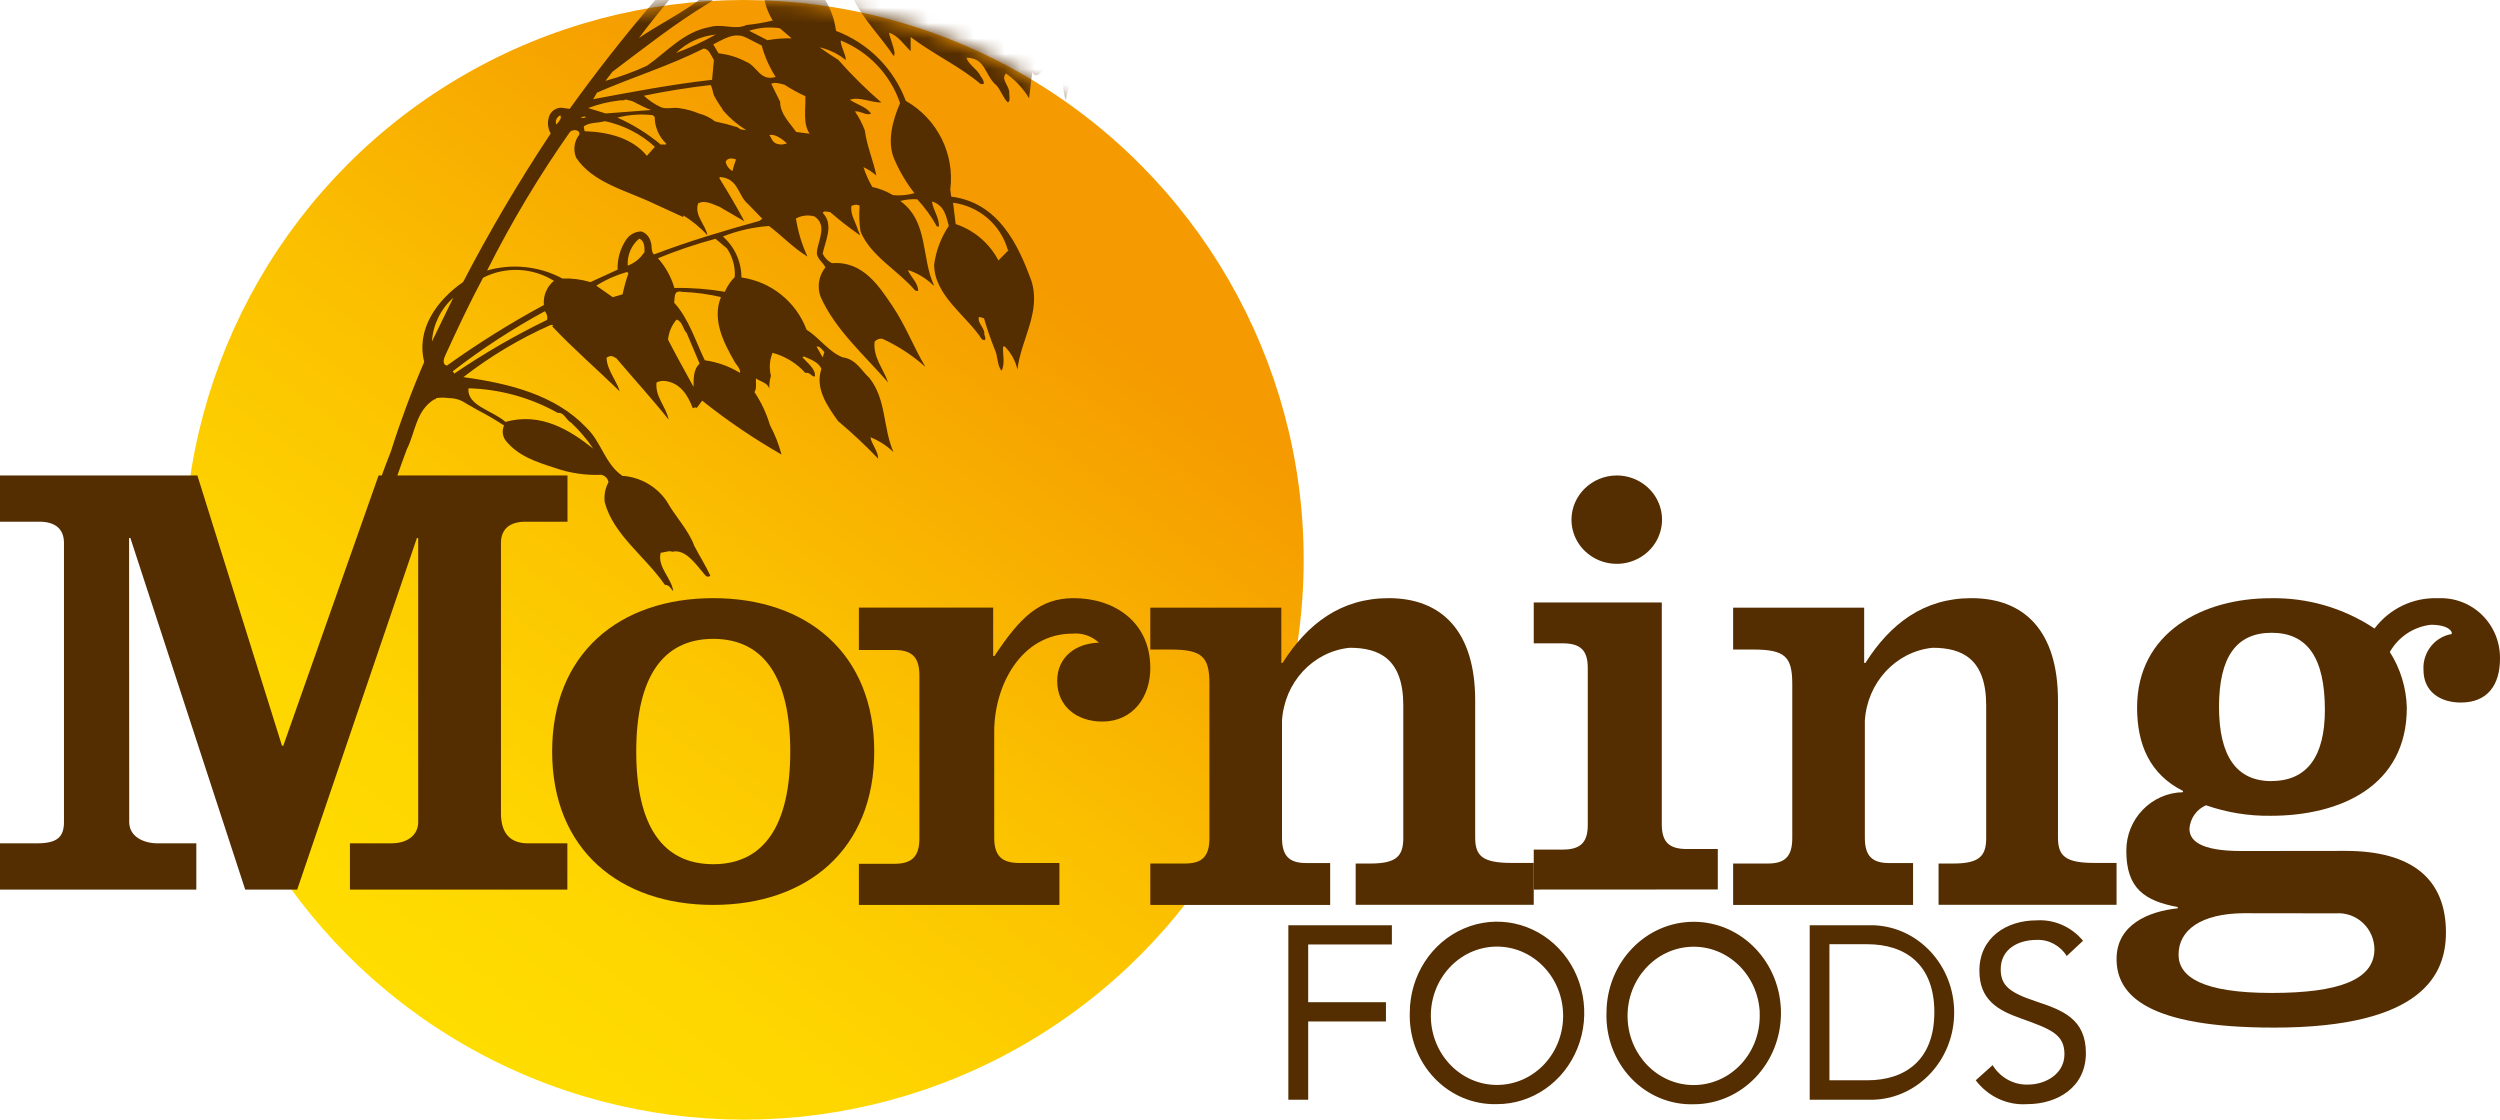 <?xml version="1.0" encoding="UTF-8"?> <svg xmlns="http://www.w3.org/2000/svg" xmlns:xlink="http://www.w3.org/1999/xlink" width="163px" height="73px" viewBox="0 0 163 73" version="1.1"><title>Morning Foods Logo-01 Copy</title><defs><linearGradient x1="19.912%" y1="89.926%" x2="80.099%" y2="10.064%" id="linearGradient-1"><stop stop-color="#FFDD00" offset="0%"></stop><stop stop-color="#FED500" offset="19%"></stop><stop stop-color="#FBC000" offset="48%"></stop><stop stop-color="#F59D00" offset="84%"></stop><stop stop-color="#F59A00" offset="87%"></stop></linearGradient><circle id="path-2" cx="36.5" cy="36.5" r="36.5"></circle></defs><g id="Symbols" stroke="none" stroke-width="1" fill="none" fill-rule="evenodd"><g id="Footer" transform="translate(-150, -253)"><g id="Morning-Foods-Logo-01-Copy" transform="translate(150, 253)"><circle id="Oval" fill="url(#linearGradient-1)" fill-rule="nonzero" cx="48.5" cy="36.5" r="36.5"></circle><path d="M8.425,53.598 C8.425,54.578 9.409,54.985 10.264,54.985 L12.8,54.985 L12.8,58 L0,58 L0,54.985 L2.415,54.985 C3.724,54.985 4.171,54.578 4.171,53.598 L4.171,35.402 C4.171,34.422 3.52,34.015 2.574,34.015 L0,34.015 L0,31 L12.868,31 L18.386,48.623 L18.47,48.623 L24.684,31 L37,31 L37,34.015 L34.26,34.015 C33.321,34.015 32.663,34.422 32.663,35.402 L32.663,53.033 C32.663,54.337 33.276,54.985 34.419,54.985 L36.992,54.985 L36.992,58 L22.815,58 L22.815,54.985 L25.509,54.985 C26.615,54.985 27.266,54.412 27.266,53.598 L27.266,35.078 L27.182,35.078 L19.378,58 L15.987,58 L8.501,35.078 L8.417,35.078 L8.425,53.598 Z" id="Path" fill="#542D00" fill-rule="nonzero"></path><path d="M46.504,39 C52.629,39 57,42.613 57,49 C57,55.387 52.622,59 46.504,59 C40.386,59 36,55.387 36,49 C36,42.613 40.371,39 46.504,39 Z M46.504,56.346 C49.808,56.346 51.525,53.818 51.525,49 C51.525,44.182 49.808,41.654 46.504,41.654 C43.199,41.654 41.483,44.182 41.483,49 C41.483,53.818 43.192,56.346 46.504,56.346 L46.504,56.346 Z" id="Shape" fill="#542D00" fill-rule="nonzero"></path><path d="M64.755,42.77 L64.839,42.77 C66.49,40.282 67.767,39 70,39 C72.645,39 75,40.536 75,43.56 C75,45.426 73.884,47.046 71.865,47.046 C70.252,47.046 68.929,46.094 68.929,44.39 C68.929,42.816 70.168,41.94 71.651,41.902 C71.191,41.473 70.572,41.258 69.946,41.311 C66.559,41.311 64.823,44.712 64.823,47.699 L64.823,54.608 C64.823,55.814 65.32,56.267 66.475,56.267 L69.074,56.267 L69.074,59 L56,59 L56,56.321 L58.294,56.321 C59.448,56.321 59.945,55.86 59.945,54.662 L59.945,44.036 C59.945,42.831 59.448,42.378 58.294,42.378 L56,42.378 L56,39.614 L64.755,39.614 L64.755,42.77 Z" id="Path" fill="#542D00" fill-rule="nonzero"></path><path d="M83.542,43.224 L83.623,43.224 C85.249,40.656 87.441,39 90.539,39 C94.033,39 96.182,41.192 96.182,45.669 L96.182,54.608 C96.182,55.811 96.66,56.263 98.565,56.263 L100,56.263 L100,58.992 L88.39,58.992 L88.39,56.302 L89.347,56.302 C91.017,56.302 91.495,55.842 91.495,54.646 L91.495,45.999 C91.495,42.933 89.906,42.235 88,42.235 C85.606,42.475 83.734,44.494 83.586,46.995 L83.586,54.615 C83.586,55.819 84.064,56.271 85.175,56.271 L86.727,56.271 L86.727,59 L75,59 L75,56.302 L77.266,56.302 C78.377,56.302 78.855,55.842 78.855,54.646 L78.855,44.588 C78.855,42.81 78.377,42.35 76.317,42.35 L75,42.35 L75,39.621 L83.542,39.621 L83.542,43.224 Z" id="Path" fill="#542D00" fill-rule="nonzero"></path><path d="M100,58 L100,55.393 L101.882,55.393 C103.028,55.393 103.522,54.949 103.522,53.794 L103.522,43.545 C103.522,42.382 103.028,41.945 101.882,41.945 L100,41.945 L100,39.279 L108.349,39.279 L108.349,53.757 C108.349,54.919 108.843,55.356 109.989,55.356 L112,55.356 L112,57.993 L100,58 Z M105.412,31 C106.606,31 107.683,31.702 108.14,32.778 C108.597,33.855 108.344,35.094 107.5,35.918 C106.655,36.742 105.385,36.988 104.282,36.542 C103.179,36.096 102.459,35.046 102.459,33.881 C102.468,32.293 103.785,31.008 105.412,31 L105.412,31 Z" id="Shape" fill="#542D00" fill-rule="nonzero"></path><path d="M121.544,43.224 L121.625,43.224 C123.252,40.656 125.437,39 128.536,39 C132.039,39 134.18,41.192 134.18,45.669 L134.18,54.608 C134.18,55.811 134.659,56.263 136.565,56.263 L138,56.263 L138,58.992 L126.394,58.992 L126.394,56.302 L127.351,56.302 C129.021,56.302 129.5,55.842 129.5,54.646 L129.5,45.999 C129.5,42.933 127.91,42.235 126.004,42.235 C123.61,42.478 121.74,44.495 121.588,46.995 L121.588,54.615 C121.588,55.819 122.067,56.271 123.178,56.271 L124.731,56.271 L124.731,59 L113,59 L113,56.302 L115.267,56.302 C116.378,56.302 116.856,55.842 116.856,54.646 L116.856,44.588 C116.856,42.81 116.378,42.35 114.31,42.35 L113,42.35 L113,39.621 L121.544,39.621 L121.544,43.224 Z" id="Path" fill="#542D00" fill-rule="nonzero"></path><path d="M152.927,55.478 C157.28,55.478 159.475,57.328 159.475,60.795 C159.475,63.458 158.041,67 148.257,67 C140.04,67 138,64.904 138,62.525 C138,60.288 140.077,59.423 141.99,59.222 L141.99,59.14 C139.833,58.737 138.636,57.932 138.636,55.478 C138.623,53.398 140.269,51.693 142.33,51.652 L142.33,51.57 C140.173,50.482 139.338,48.55 139.338,46.134 C139.338,41.219 143.646,39.005 148.035,39.005 C150.443,38.954 152.809,39.643 154.819,40.981 C155.798,39.678 157.346,38.94 158.965,39.005 C160.028,38.953 161.065,39.348 161.829,40.095 C162.593,40.842 163.017,41.876 162.999,42.95 C162.999,44.642 162.201,45.806 160.443,45.806 C159.127,45.806 158.011,45.12 158.011,43.673 C157.946,42.538 158.734,41.534 159.844,41.339 C159.925,41.182 159.645,40.735 158.492,40.735 C157.371,40.862 156.377,41.522 155.817,42.51 C156.508,43.595 156.891,44.851 156.925,46.141 C156.925,51.294 152.536,53.189 148.057,53.189 C146.62,53.21 145.189,52.978 143.831,52.503 C143.216,52.769 142.8,53.358 142.752,54.031 C142.752,54.777 143.395,55.486 146.143,55.486 L152.927,55.478 Z M146.277,59.542 C143.52,59.565 142.042,60.631 142.042,62.242 C142.042,63.696 143.601,64.74 148.109,64.74 C152.462,64.74 154.812,63.898 154.812,61.884 C154.805,61.231 154.532,60.611 154.056,60.168 C153.58,59.726 152.944,59.503 152.299,59.55 L146.277,59.542 Z M148.109,50.922 C150.422,50.922 151.582,49.311 151.582,46.29 C151.582,42.867 150.43,41.257 148.109,41.257 C145.789,41.257 144.68,42.867 144.68,46.089 C144.68,49.311 145.826,50.929 148.102,50.929 L148.109,50.922 Z" id="Shape" fill="#542D00" fill-rule="nonzero"></path><path d="M84,60.327 L90.751,60.327 L90.751,61.578 L85.294,61.578 L85.294,65.342 L90.364,65.342 L90.364,66.601 L85.294,66.601 L85.294,71.702 L84,71.702 L84,60.327 Z M91.918,66.018 C91.927,63.612 93.322,61.448 95.452,60.537 C97.581,59.625 100.026,60.145 101.646,61.855 C103.266,63.564 103.741,66.126 102.85,68.345 C101.959,70.563 99.877,72.002 97.576,71.99 C96.054,72.029 94.584,71.41 93.512,70.278 C92.441,69.146 91.864,67.602 91.918,66.01 L91.918,66.018 Z M101.911,66.018 C101.801,63.561 99.829,61.649 97.478,61.72 C95.127,61.792 93.264,63.82 93.291,66.279 C93.318,68.739 95.224,70.722 97.576,70.738 C98.761,70.748 99.898,70.246 100.719,69.352 C101.539,68.457 101.97,67.248 101.911,66.01 L101.911,66.018 Z M104.743,66.018 C104.76,62.737 107.314,60.09 110.451,60.101 C113.588,60.113 116.124,62.779 116.119,66.06 C116.113,69.341 113.569,71.997 110.431,71.997 C108.902,72.046 107.423,71.429 106.345,70.295 C105.267,69.16 104.687,67.609 104.743,66.01 L104.743,66.018 Z M114.736,66.018 C114.622,63.558 112.643,61.649 110.289,61.729 C107.936,61.808 106.078,63.848 106.117,66.31 C106.156,68.772 108.076,70.747 110.431,70.746 C111.611,70.745 112.74,70.238 113.552,69.343 C114.364,68.448 114.79,67.243 114.729,66.01 L114.736,66.018 Z M117.993,60.327 L122.171,60.327 C125.096,60.44 127.412,62.953 127.412,66.014 C127.412,69.076 125.096,71.589 122.171,71.702 L117.993,71.702 L117.993,60.327 Z M119.279,70.435 L121.74,70.435 C124.23,70.435 126.119,69.113 126.119,65.995 C126.119,62.877 124.23,61.563 121.74,61.563 L119.279,61.563 L119.279,70.435 Z M134.751,62.333 C134.315,61.638 133.559,61.238 132.766,61.283 C131.628,61.283 130.446,61.851 130.446,63.196 C130.446,64.238 130.996,64.712 132.736,65.287 C134.476,65.863 136,66.43 136,68.662 C136,70.893 134.141,71.99 132.171,71.99 C130.877,72.08 129.623,71.498 128.818,70.435 L129.918,69.447 C130.423,70.269 131.305,70.751 132.238,70.714 C133.346,70.714 134.602,70.038 134.602,68.732 C134.602,67.425 133.703,67.099 131.762,66.399 C130.223,65.863 129.056,65.163 129.056,63.289 C129.056,61.104 130.855,60.008 132.773,60.008 C133.93,59.931 135.054,60.423 135.814,61.337 L134.751,62.333 Z" id="Shape" fill="#542D00" fill-rule="nonzero"></path><g id="Clipped" transform="translate(12, 0)"><mask id="mask-3" fill="white"><use xlink:href="#path-2"></use></mask><g id="Oval"></g><path d="M60.217,-1.359 C59.458,-2.352 58.527,-3.202 57.469,-3.868 C57.702,-3.8 58.062,-3.673 58.22,-3.815 C57.747,-4.378 56.718,-4.566 56.139,-4.979 C57.081,-5.105 58.039,-5.057 58.963,-4.837 C57.379,-5.813 56.042,-7.323 54.457,-8.389 C54.013,-8.605 53.584,-8.851 53.173,-9.125 C53.62,-9.787 54.019,-10.479 54.367,-11.198 L54.465,-11.198 C55.306,-10.101 56.432,-9.117 57.356,-8.134 C57.033,-9.065 56.402,-9.929 56.154,-10.912 C56.094,-11.123 56.395,-11.108 56.56,-11.1 C57.463,-10.594 58.277,-9.945 58.971,-9.178 L59.038,-9.178 C59.962,-8.336 60.984,-7.323 61.817,-6.481 C62.058,-6.594 61.817,-6.857 61.817,-7.03 C61.607,-7.525 61.186,-7.886 61.066,-8.381 L61.329,-8.381 C62.042,-7.991 62.831,-7.495 63.019,-6.714 L63.094,-7.03 C63.094,-7.03 63.162,-6.94 63.229,-6.97 C63.011,-7.886 62.843,-8.814 62.726,-9.748 L62.899,-9.748 C63.682,-9.199 64.324,-8.47 64.769,-7.623 C64.018,-10.071 64.859,-13.256 62.2,-14.848 L61.765,-16.35 C61.32,-17.324 60.651,-18.179 59.812,-18.843 C58.257,-20.011 56.229,-20.345 54.382,-19.737 C52.63,-18.766 50.965,-17.648 49.403,-16.395 C49.412,-16.67 49.204,-16.904 48.93,-16.928 C47.427,-16.928 46.353,-16.027 45.039,-15.629 C41.697,-17.386 39.121,-14.337 36.252,-13.594 C36.583,-13.556 36.853,-13.661 37.146,-13.503 C36.921,-13.249 36.641,-13.049 36.327,-12.918 C38.468,-13.113 40.571,-13.218 42.711,-13.383 C43.792,-13.56 44.72,-14.252 45.197,-15.238 C46.248,-15.644 47.277,-16.387 48.547,-16.463 C48.719,-16.463 48.877,-16.395 48.839,-16.222 C47.923,-14.577 45.7,-13.969 44.333,-12.752 C41.066,-11.904 39.827,-8.997 37.514,-7.157 L37.266,-7.57 C37.078,-7.893 36.575,-7.848 36.147,-7.863 C34.082,-7.21 31.814,-7.022 29.658,-6.534 C27.943,-5.956 26.42,-4.916 25.257,-3.53 L25.092,-3.477 C24.703,-3.735 24.225,-3.822 23.77,-3.718 C21.479,-3.094 20.015,-1.292 18.303,0.038 C18.987,-0.32 19.734,-0.541 20.503,-0.616 C20.706,-0.616 21.059,-0.571 21.089,-0.368 C20.714,0.476 20.181,1.241 19.519,1.885 C21.63,0.879 24.236,0.008 25.4,-2.065 C27.458,-2.546 29.906,-2.358 31.656,-3.372 C32.767,-4.378 34.292,-4.874 35.621,-5.625 L35.959,-5.67 C32.021,-1.708 28.404,2.561 25.144,7.097 L24.581,7.022 C24.257,7.03 23.965,7.223 23.83,7.518 C23.668,7.903 23.696,8.342 23.905,8.704 C21.832,11.828 19.927,15.059 18.197,18.385 C16.448,19.602 15.126,21.494 15.659,23.597 C14.84,25.495 14.118,27.432 13.496,29.403 C12.407,32.182 11.468,35.073 10.574,37.912 C9.876,39.369 9.148,43.026 8.772,44.671 L7.713,51.708 L10.582,41.367 L13.233,33.015 L13.233,32.85 C13.684,31.701 14.074,30.477 14.532,29.275 C15.081,28.194 15.111,26.782 16.312,26.038 L16.38,26.038 L16.448,25.956 C16.711,25.915 16.98,25.915 17.244,25.956 C17.654,25.95 18.056,26.074 18.393,26.309 L19.144,26.737 C19.734,27.041 20.309,27.377 20.864,27.743 C20.724,28.057 20.758,28.422 20.954,28.704 C21.772,29.741 22.989,30.124 24.198,30.514 C25.163,30.849 26.182,31 27.202,30.957 C27.445,31.004 27.633,31.195 27.675,31.438 C27.457,31.837 27.37,32.294 27.428,32.745 C27.998,34.878 30.034,36.237 31.348,38.13 C31.656,38.13 31.738,38.4 31.896,38.55 C31.776,37.649 30.837,36.981 31.078,36.034 C31.28,36.034 31.648,35.877 31.829,35.974 C32.685,35.772 33.361,36.778 33.924,37.439 C34.014,37.559 34.149,37.679 34.315,37.536 C34.014,36.891 33.609,36.237 33.271,35.599 C32.888,34.547 32.024,33.676 31.468,32.677 C30.809,31.712 29.743,31.103 28.577,31.025 C27.428,30.229 27.225,28.832 26.226,27.878 C24.221,25.76 21.224,25.002 18.212,24.589 C19.965,23.228 21.877,22.085 23.905,21.187 L24.07,21.187 L24.003,21.277 C25.34,22.704 26.939,24.085 28.411,25.52 C28.179,24.769 27.578,24.138 27.548,23.327 C27.649,23.24 27.784,23.201 27.916,23.222 L28.179,23.349 C29.253,24.626 30.492,25.971 31.596,27.36 C31.431,26.511 30.695,25.858 30.807,24.934 C30.973,24.856 31.157,24.822 31.34,24.837 C32.369,24.957 32.842,25.775 33.165,26.601 C33.263,26.601 33.368,26.519 33.428,26.601 L33.781,26.121 C35.413,27.423 37.143,28.598 38.956,29.636 C38.779,28.973 38.527,28.333 38.205,27.728 C37.978,26.96 37.636,26.231 37.191,25.565 C37.364,25.31 37.251,24.927 37.296,24.671 C37.484,24.852 38.047,24.934 38.16,25.34 C38.147,25.058 38.182,24.776 38.265,24.506 C38.139,24.007 38.176,23.481 38.37,23.004 C39.196,23.224 39.94,23.681 40.51,24.318 C40.811,24.236 40.931,24.596 41.134,24.544 C41.186,24.048 40.638,23.657 40.315,23.297 L40.42,23.244 C40.848,23.432 41.404,23.62 41.554,24.063 C41.126,25.325 41.945,26.474 42.636,27.45 C43.554,28.22 44.429,29.04 45.257,29.906 C45.257,29.418 44.829,28.967 44.754,28.509 C45.312,28.732 45.822,29.061 46.256,29.478 C45.557,27.901 45.813,26.053 44.671,24.626 C44.16,24.176 43.83,23.417 42.936,23.297 C42.05,22.951 41.434,22.035 40.586,21.494 C39.901,19.669 38.273,18.364 36.342,18.092 C36.341,17.069 35.901,16.095 35.133,15.419 C36.094,15.038 37.107,14.808 38.137,14.735 C38.888,15.283 39.805,16.237 40.646,16.725 C40.28,15.939 40.028,15.104 39.895,14.247 C40.264,14.044 40.699,13.995 41.104,14.112 C41.975,14.69 41.329,15.681 41.262,16.433 C41.209,16.831 41.697,17.138 41.817,17.431 C41.386,17.965 41.263,18.685 41.494,19.331 C42.433,21.472 44.356,23.154 45.903,24.934 C45.61,24.055 44.912,23.312 45.024,22.276 C45.151,22.129 45.344,22.059 45.535,22.088 C46.554,22.557 47.498,23.174 48.336,23.92 C47.533,22.568 47.059,21.247 46.188,19.955 C45.317,18.663 44.258,16.996 42.245,17.161 C41.978,17.028 41.763,16.809 41.637,16.538 C41.81,15.704 42.388,14.645 41.637,13.872 L41.735,13.789 C41.869,13.79 42.002,13.805 42.133,13.834 C42.75,14.368 43.394,14.869 44.063,15.336 C44.063,15.193 43.943,15.073 43.913,14.923 C43.762,14.427 43.424,13.954 43.515,13.421 C43.68,13.368 43.883,13.286 44.048,13.421 C44,13.982 44.02,14.547 44.108,15.103 C44.806,16.74 46.496,17.574 47.668,18.941 L47.863,18.978 C47.863,18.453 47.435,18.122 47.195,17.627 L47.27,17.627 C47.876,17.838 48.428,18.182 48.884,18.633 L48.884,18.58 C48.066,16.793 48.539,14.435 46.699,13.105 C47.058,13.007 47.431,12.969 47.803,12.993 C48.301,13.529 48.733,14.124 49.087,14.765 L49.222,14.765 C49.222,14.127 48.832,13.684 48.764,13.135 C49.583,13.391 49.688,14.089 49.861,14.728 C49.355,15.483 49.029,16.343 48.907,17.244 C48.907,19.271 51.025,20.578 52.016,22.118 L52.181,22.185 C52.354,22.043 52.129,21.862 52.181,21.69 C52.129,21.314 51.708,21.014 51.828,20.668 C51.964,20.668 52.061,20.736 52.159,20.758 C52.36,21.451 52.596,22.133 52.865,22.801 C53.075,23.244 52.993,23.793 53.301,24.176 C53.556,23.687 53.353,23.049 53.406,22.591 L53.511,22.591 C53.922,23.004 54.208,23.525 54.337,24.093 C54.562,22.133 55.907,20.338 55.238,18.28 C54.405,16.027 53.135,13.211 50.019,12.82 L49.958,12.369 C50.256,10.03 49.111,7.742 47.059,6.579 C46.27,4.473 44.611,2.809 42.508,2.013 C42.283,0.211 41.115,-1.334 39.444,-2.043 C39.121,-2.223 38.58,-2.155 38.295,-2.388 C38.01,-2.621 37.544,-2.734 37.289,-2.914 C38.106,-3.351 38.896,-3.838 39.654,-4.371 C41.041,-4.475 42.433,-4.45 43.815,-4.296 C44.213,-4.296 44.566,-4.093 44.656,-3.778 C44.475,-3.702 44.319,-3.577 44.206,-3.417 C43.71,-2.456 43.154,-1.224 43.635,-0.113 C44.266,1.262 45.422,2.373 46.263,3.642 C46.361,3.642 46.263,3.552 46.331,3.5 C46.286,3.042 46.046,2.569 45.963,2.133 C46.586,2.328 46.954,2.944 47.375,3.335 L47.375,2.411 C48.877,3.552 50.582,4.326 51.934,5.475 L52.136,5.475 C52.174,5.272 52.016,5.092 51.926,4.949 C51.716,4.506 51.13,4.198 51.017,3.763 C52.287,3.77 52.212,4.957 52.963,5.558 C53.278,5.911 53.391,6.384 53.714,6.677 C53.886,6.594 53.804,6.271 53.804,6.106 C53.856,5.61 53.21,5.19 53.593,4.792 C54.202,5.219 54.713,5.769 55.095,6.406 L55.306,4.679 C55.456,5.122 55.899,4.874 56.124,4.273 C56.372,3.995 56.462,3.522 56.966,3.522 C57.491,4.378 57.138,5.61 57.491,6.526 C57.972,4.086 59.466,1.149 57.334,-0.984 C55.937,-1.735 55.539,-3.297 54.525,-4.311 L54.525,-4.454 C56.71,-4.153 58.858,-2.952 59.782,-1.142 C58.055,1.577 60.616,3.913 61.239,6.369 C61.209,5.546 61.336,4.725 61.614,3.95 C61.672,3.737 61.876,3.598 62.095,3.62 C62.846,4.198 63.086,5.212 63.657,5.956 C63.342,4.153 63.162,2.291 62.846,0.466 C62.486,-0.623 61.306,-1.089 60.217,-1.359 Z M18.55,25.317 C20.593,25.371 22.591,25.923 24.371,26.924 C24.776,26.857 24.919,27.405 25.242,27.563 C25.783,28.07 26.264,28.637 26.677,29.253 C25.174,28.051 23.259,26.857 20.961,27.51 C20.113,26.759 18.415,26.444 18.55,25.317 Z M41.75,22.959 L41.637,23.304 L41.239,22.598 C41.434,22.538 41.622,22.809 41.75,22.959 Z M53.766,16.305 L53.098,16.981 C52.51,15.86 51.512,15.009 50.311,14.608 L50.139,13.218 C51.841,13.439 53.247,14.653 53.714,16.305 L53.766,16.305 Z M43.147,3.92 C43.147,3.515 42.824,3.094 42.809,2.636 C44.633,3.369 46.048,4.861 46.684,6.722 C46.203,7.833 45.805,9.268 46.323,10.409 C46.661,11.191 47.098,11.925 47.623,12.595 C47.167,12.726 46.69,12.769 46.218,12.722 C45.802,12.473 45.348,12.292 44.874,12.189 C44.635,11.781 44.441,11.348 44.296,10.897 C44.602,11.038 44.885,11.222 45.137,11.446 C44.949,10.484 44.521,9.546 44.386,8.502 C44.222,8.064 44.005,7.647 43.74,7.262 C44.108,7.217 44.431,7.548 44.799,7.413 C44.461,6.94 43.89,6.834 43.409,6.504 C44.025,6.286 44.769,6.684 45.467,6.684 C44.469,5.823 43.531,4.894 42.658,3.905 C42.238,3.635 41.847,3.387 41.434,3.087 C42.062,3.227 42.649,3.512 43.147,3.92 L43.147,3.92 Z M54.014,-15.839 L53.909,-15.779 L53.653,-16.019 C53.89,-16.121 54.148,-16.162 54.405,-16.14 C54.412,-15.824 54.059,-16.095 54.014,-15.839 Z M57.183,-13.631 C56.611,-14.563 55.774,-15.302 54.78,-15.757 C54.796,-15.934 54.861,-16.103 54.968,-16.245 C56.004,-16.305 57.131,-16.177 57.769,-15.494 C57.457,-14.916 57.258,-14.284 57.183,-13.631 L57.183,-13.631 Z M54.637,-19.264 C56.885,-20.045 59.377,-19.22 60.713,-17.251 C61.18,-16.564 61.526,-15.802 61.735,-14.998 C61.517,-14.653 61.276,-14.405 61.066,-14.089 C60.244,-14.863 59.23,-15.402 58.13,-15.651 C57.339,-16.374 56.282,-16.731 55.216,-16.635 C55.411,-17.236 55.719,-18.137 55.306,-18.686 C55.08,-18.866 54.93,-19.106 54.66,-19.196 L54.637,-19.264 Z M53.886,-18.911 C54.285,-18.909 54.66,-18.717 54.893,-18.393 C55.04,-17.798 54.954,-17.169 54.652,-16.635 C53.901,-16.635 53.15,-16.162 52.452,-16.53 C51.457,-16.464 50.478,-16.241 49.553,-15.869 C50.896,-17.014 52.347,-18.025 53.886,-18.888 L53.886,-18.911 Z M51.791,-16.057 L49.958,-15.359 C50.478,-15.781 51.121,-16.024 51.791,-16.049 L51.791,-16.057 Z M33.323,-4.979 C31.821,-6.038 30.056,-5.024 28.607,-4.581 L25.603,-3.32 C26.822,-4.858 28.523,-5.942 30.432,-6.399 C32.347,-6.774 34.36,-7 36.215,-7.548 C36.503,-7.582 36.788,-7.462 36.966,-7.232 C36.966,-7.09 37.086,-6.909 36.966,-6.827 L33.323,-4.979 Z M37.792,-6.369 C40.07,-8.475 42.486,-10.427 45.024,-12.212 C46.909,-11.986 48.081,-10.552 49.2,-9.455 C48.99,-9.2 48.224,-9.365 48.449,-8.87 L48.449,-8.727 C45.407,-9.283 42.869,-7.721 40.939,-6.098 C39.134,-5.977 37.383,-5.429 35.832,-4.499 C36.441,-5.166 37.096,-5.791 37.792,-6.369 L37.792,-6.369 Z M26.924,6.038 C29.268,5.017 31.596,4.311 33.886,3.162 C34.254,3.207 34.367,3.635 34.547,3.913 L34.427,5.205 C31.784,5.498 29.23,5.993 26.677,6.466 L26.924,6.038 Z M34.622,7.916 C34.309,7.671 33.949,7.495 33.563,7.398 C33.171,7.234 32.76,7.12 32.339,7.06 C31.919,6.97 31.476,7.142 31.1,6.992 C30.688,6.805 30.31,6.551 29.981,6.241 C31.423,5.941 32.858,5.715 34.33,5.543 C34.487,5.79 34.457,6.061 34.585,6.294 C34.709,6.518 34.844,6.736 34.99,6.947 C35.053,7.021 35.104,7.105 35.141,7.195 C35.574,7.696 36.08,8.129 36.643,8.479 C36.51,8.478 36.379,8.457 36.252,8.419 C36.195,8.369 36.132,8.327 36.064,8.291 C35.59,8.142 35.109,8.017 34.622,7.916 Z M35.989,10.402 C35.894,10.646 35.816,10.897 35.756,11.153 C35.531,11.028 35.369,10.812 35.313,10.559 C35.396,10.297 35.734,10.282 35.989,10.402 Z M28.254,7.668 C29.006,7.474 29.788,7.421 30.559,7.51 L30.687,7.63 C30.689,8.287 30.961,8.914 31.438,9.365 C31.401,9.501 31.205,9.365 31.1,9.44 C30.238,8.72 29.28,8.123 28.254,7.668 Z M30.702,9.568 L30.176,10.161 C29.26,9.035 27.743,8.607 26.113,8.554 C26.113,8.472 26.061,8.351 26.068,8.239 C26.444,7.961 26.969,8.036 27.443,7.901 C28.655,8.158 29.778,8.733 30.695,9.568 L30.702,9.568 Z M36.59,3.995 C36.045,3.719 35.455,3.543 34.848,3.477 L34.502,2.891 C35.148,2.591 35.869,2.035 36.688,2.471 L37.664,2.967 C37.86,3.693 38.166,4.384 38.573,5.017 C37.521,5.332 37.371,4.258 36.583,4.003 L36.59,3.995 Z M32.084,3.447 C32.786,2.77 33.697,2.349 34.667,2.253 C33.837,2.721 32.97,3.123 32.076,3.455 L32.084,3.447 Z M28.396,6.541 C28.396,6.541 28.351,6.541 28.396,6.541 C28.479,6.536 28.562,6.536 28.644,6.541 L28.809,6.489 L28.967,6.534 C29.158,6.561 29.34,6.63 29.5,6.737 C29.808,6.879 30.101,7.045 30.447,7.172 L27.495,7.398 L26.346,7.045 C27.004,6.796 27.69,6.63 28.389,6.549 L28.396,6.541 Z M26.226,7.63 C26.113,7.691 25.982,7.707 25.858,7.676 C25.926,7.653 26.091,7.54 26.218,7.638 L26.226,7.63 Z M24.529,7.518 C24.596,7.518 24.491,7.66 24.589,7.638 C24.525,7.824 24.413,7.989 24.266,8.119 C24.185,7.885 24.296,7.628 24.521,7.525 L24.529,7.518 Z M16.162,22.268 C16.232,21.171 16.731,20.146 17.552,19.414 L16.162,22.268 Z M23.672,20.856 C21.569,21.875 19.543,23.048 17.612,24.363 C17.612,24.303 17.552,24.273 17.514,24.213 C19.407,22.746 21.417,21.435 23.522,20.293 C23.66,20.445 23.716,20.655 23.672,20.856 Z M23.447,19.895 C21.263,21.075 19.156,22.392 17.138,23.838 C16.778,23.74 16.966,23.312 17.071,23.087 C17.822,21.442 18.618,19.752 19.497,18.107 C20.965,17.361 22.718,17.438 24.116,18.31 C23.647,18.696 23.402,19.291 23.462,19.895 L23.447,19.895 Z M28.975,17.814 L28.975,17.814 C28.817,18.264 28.689,18.723 28.592,19.189 L27.953,19.377 L26.879,18.626 C27.514,18.224 28.205,17.921 28.93,17.724 C28.917,17.75 28.917,17.781 28.93,17.807 L29.02,17.807 C29.021,17.787 29.021,17.767 29.02,17.747 L28.975,17.814 Z M30.004,16.455 C29.747,16.85 29.371,17.153 28.93,17.319 C28.88,16.644 29.16,15.986 29.681,15.554 C30.019,15.704 30.034,16.11 30.019,16.463 L30.004,16.455 Z M33.203,25.197 C32.685,24.236 32.076,23.169 31.558,22.148 C31.601,21.662 31.796,21.203 32.114,20.834 C32.505,20.961 32.52,21.457 32.775,21.72 L33.616,23.71 C33.165,24.108 33.233,24.829 33.218,25.205 L33.203,25.197 Z M36.207,24.288 C35.519,23.871 34.752,23.6 33.954,23.492 C33.338,22.23 32.91,20.773 31.956,19.737 C32.009,19.392 31.896,18.896 32.49,19.031 C33.337,19.062 34.18,19.175 35.005,19.369 L35.005,19.369 C34.405,20.871 35.201,22.373 35.914,23.62 C36.049,23.815 36.267,24.055 36.26,24.288 L36.207,24.288 Z M35.396,16.192 C35.768,16.742 35.948,17.4 35.907,18.062 C35.631,18.338 35.412,18.664 35.261,19.024 C34.174,18.839 33.073,18.756 31.971,18.776 C31.763,18.057 31.396,17.395 30.897,16.838 C32.121,16.335 33.375,15.911 34.652,15.569 L35.396,16.192 Z M37.506,14.405 C35.178,15.051 32.88,15.734 30.642,16.59 C30.417,16.41 30.537,16.004 30.417,15.742 C30.341,15.436 30.114,15.189 29.816,15.088 C29.416,15.094 29.045,15.296 28.824,15.629 C28.437,16.204 28.242,16.888 28.269,17.582 L26.496,18.393 C25.905,18.216 25.288,18.137 24.671,18.16 C23.164,17.354 21.403,17.166 19.76,17.634 C21.338,14.488 23.148,11.463 25.174,8.584 C25.385,8.412 25.85,8.457 25.768,8.78 C25.434,9.207 25.357,9.781 25.565,10.282 C26.654,11.934 28.9,12.437 30.657,13.286 L32.557,14.157 L32.557,14.044 C33.135,14.404 33.662,14.839 34.127,15.336 C33.992,14.638 33.256,14.037 33.518,13.263 C33.962,13.015 34.48,13.323 34.908,13.481 L36.53,14.427 C36.072,13.549 35.456,12.512 34.893,11.603 L34.96,11.543 C36.162,11.641 36.109,12.767 36.778,13.308 L37.702,14.262 L37.506,14.405 Z M38.55,9.328 C38.325,9.215 38.287,8.945 38.16,8.81 C38.55,8.704 39.023,9.095 39.309,9.343 C39.066,9.448 38.791,9.445 38.55,9.335 L38.55,9.328 Z M40.803,8.719 L39.91,8.607 C39.504,8.021 38.858,7.42 38.866,6.639 L38.287,5.467 C38.49,5.325 38.918,5.467 39.144,5.52 C39.58,5.804 40.037,6.055 40.51,6.271 C40.541,7.105 40.33,8.051 40.796,8.727 L40.803,8.719 Z M39.617,2.501 C39.088,2.487 38.56,2.527 38.04,2.621 L36.838,2.005 C37.485,1.797 38.171,1.74 38.843,1.84 L39.617,2.501 Z M37.942,-2.058 C37.59,-0.916 37.751,0.323 38.385,1.337 C37.822,1.475 37.25,1.573 36.673,1.63 C35.922,1.983 35.111,1.525 34.299,1.757 C32.557,2.073 31.498,3.372 30.184,4.288 C29.308,4.69 28.402,5.019 27.473,5.272 L27.931,4.679 C29.996,3.124 32.106,1.457 34.262,0.173 C35.298,-0.578 35.614,-1.75 36.748,-2.411 C37.244,-2.456 37.807,-2.411 37.942,-2.058 Z M35.388,-1.878 C34.164,0.105 31.633,1.127 29.658,2.478 C31.019,0.664 32.489,-1.067 34.059,-2.704 L35.907,-3.868 C36.8,-4.054 37.707,-4.169 38.618,-4.213 C37.551,-3.492 36.23,-2.869 35.388,-1.878 Z M39.384,-4.762 L37.041,-4.521 C38.089,-5.199 39.284,-5.616 40.526,-5.738 C40.173,-5.382 39.791,-5.055 39.384,-4.762 Z M40.195,-4.852 C40.532,-5.21 40.916,-5.521 41.337,-5.775 C42.197,-5.754 43.047,-5.578 43.845,-5.257 L44.085,-4.641 C42.795,-4.798 41.495,-4.868 40.195,-4.852 L40.195,-4.852 Z M49.425,-4.243 C47.956,-5.444 46.037,-5.946 44.168,-5.618 C43.4,-5.897 42.596,-6.066 41.78,-6.121 C43.537,-7.51 45.978,-9.125 48.637,-8.216 C48.936,-7.685 49.283,-7.183 49.673,-6.714 C49.307,-5.943 49.229,-5.066 49.455,-4.243 L49.425,-4.243 Z M51.032,-0.631 C50.734,-0.79 50.477,-1.017 50.281,-1.292 L51.175,-1.059 L51.032,-0.631 Z M49.883,-2.028 C50.094,-2.223 50.484,-2.103 50.785,-2.088 L51.385,-1.337 C50.972,-1.615 50.311,-1.787 49.883,-2.028 Z M52.549,-9.32 C52.159,-9.315 51.769,-9.366 51.393,-9.47 C51.577,-9.974 52.009,-10.346 52.534,-10.454 C52.857,-10.146 52.534,-9.696 52.549,-9.32 L52.549,-9.32 Z M50.657,-9.561 L49.988,-9.493 C48.779,-10.695 47.412,-12.122 45.67,-12.692 C47.939,-14.029 50.359,-15.091 52.88,-15.854 L53.27,-15.697 C51.085,-14.427 50.664,-11.866 50.664,-9.553 L50.657,-9.561 Z M55.899,-1.615 C55.534,-1.248 55.244,-0.815 55.043,-0.338 C54.569,-1.102 53.924,-1.745 53.158,-2.216 C53.068,-3.087 53.398,-3.913 53.24,-4.724 L53.669,-4.626 C54.474,-3.67 55.219,-2.664 55.899,-1.615 L55.899,-1.615 Z" id="Shape" fill="#542D00" fill-rule="nonzero" mask="url(#mask-3)"></path></g></g></g></g></svg> 